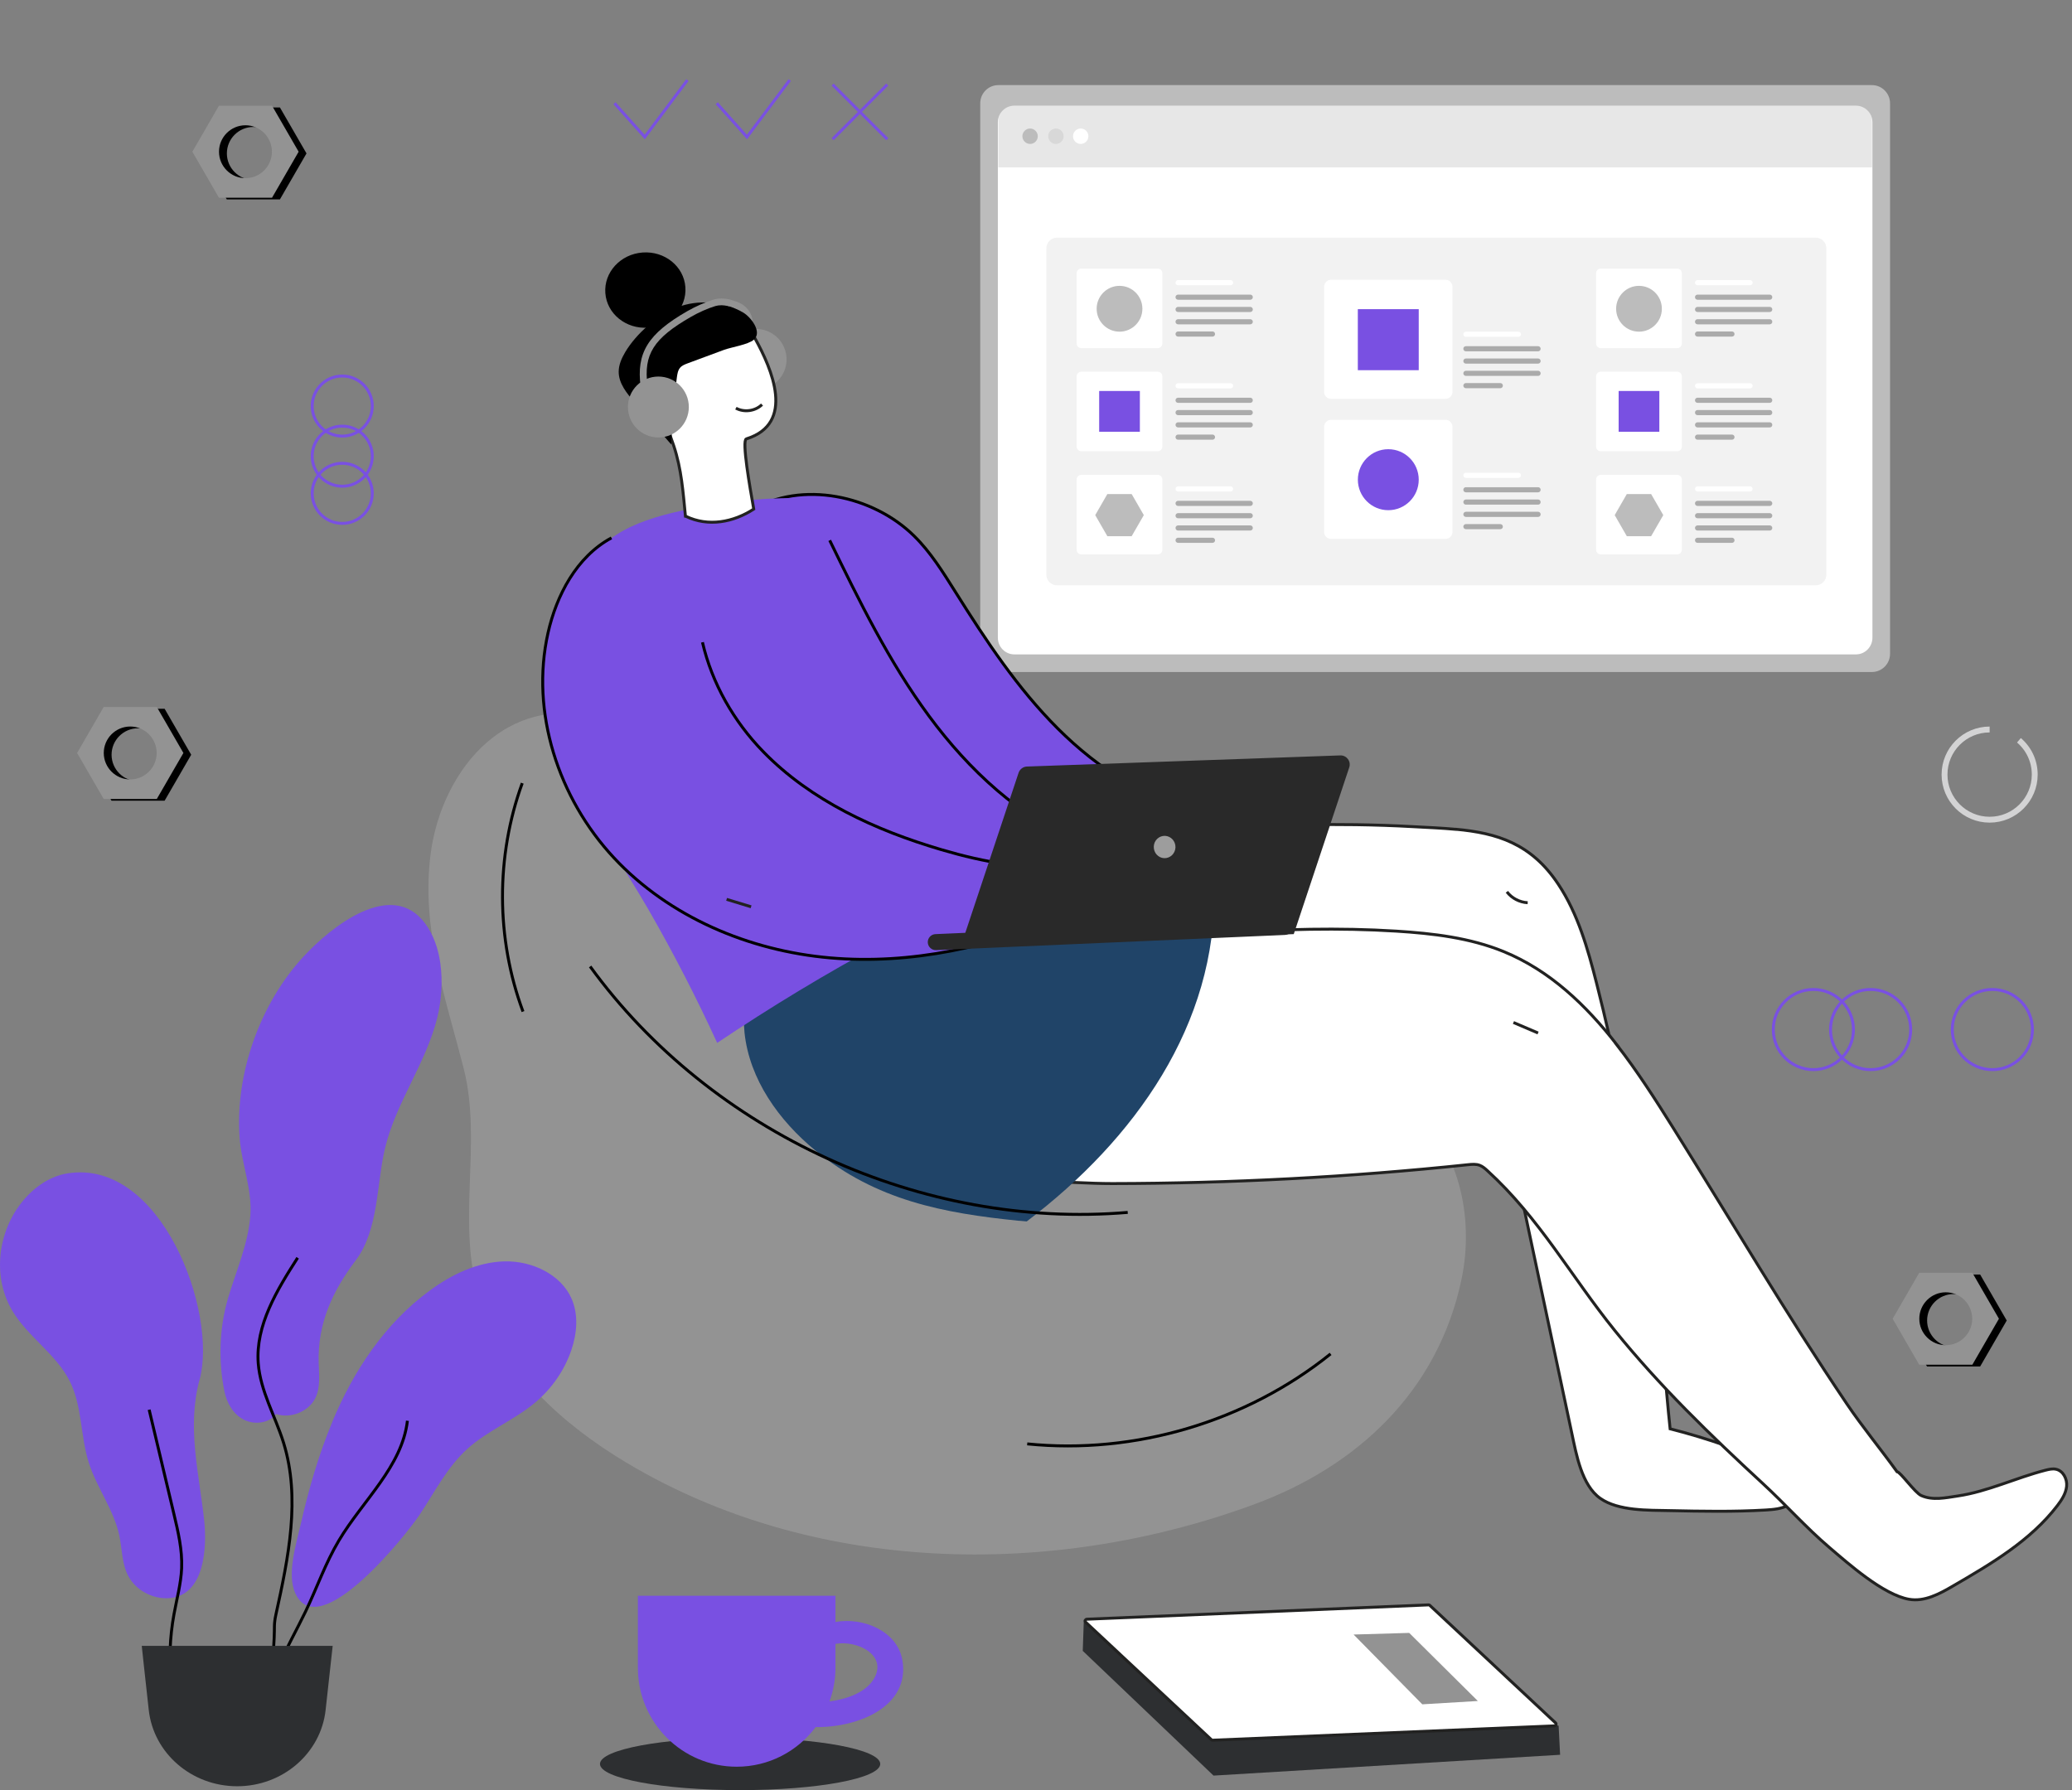 <svg width="706" height="610" viewBox="0 0 706 610" fill="none" xmlns="http://www.w3.org/2000/svg">
<rect x="0" y="0" width="706" height="610" fill="#808080" stroke="none"/>
<g clip-path="url(#clip0_266_2797)">
<g clip-path="url(#clip1_266_2797)">
<path d="M637.816 29H340.184C336.769 29 334 31.774 334 35.196V222.804C334 226.226 336.769 229 340.184 229H637.816C641.231 229 644 226.226 644 222.804V35.196C644 31.774 641.231 29 637.816 29Z" fill="#BCBCBC"/>
<path d="M632.378 36.001H345.622C342.517 36.001 340 38.552 340 41.699V217.302C340 220.449 342.517 223.001 345.622 223.001H632.378C635.483 223.001 638 220.449 638 217.302V41.699C638 38.552 635.483 36.001 632.378 36.001Z" fill="white"/>
<g opacity="0.36">
<path d="M340.17 57.036V41.295C340.17 38.183 342.679 35.669 345.785 35.669H632.229C635.335 35.669 637.844 38.183 637.844 41.295V57.036H340.17Z" fill="#BCBCBC"/>
</g>
<path d="M353.605 46.421C353.605 47.88 352.426 49.047 350.984 49.047C349.542 49.047 348.364 47.866 348.364 46.421C348.364 44.977 349.542 43.796 350.984 43.796C352.426 43.796 353.605 44.977 353.605 46.421Z" fill="#BCBCBC"/>
<g opacity="0.36">
<path d="M362.409 46.421C362.409 47.88 361.23 49.047 359.788 49.047C358.346 49.047 357.168 47.866 357.168 46.421C357.168 44.977 358.346 43.796 359.788 43.796C361.23 43.796 362.409 44.977 362.409 46.421Z" fill="#BCBCBC"/>
</g>
<path d="M370.852 46.421C370.852 47.88 369.674 49.047 368.232 49.047C366.79 49.047 365.611 47.866 365.611 46.421C365.611 44.977 366.79 43.796 368.232 43.796C369.674 43.796 370.852 44.977 370.852 46.421Z" fill="white"/>
<g opacity="0.2">
<path d="M618.683 81.001H360.149C358.15 81.001 356.53 82.624 356.53 84.626V195.824C356.53 197.827 358.15 199.45 360.149 199.45H618.683C620.682 199.45 622.302 197.827 622.302 195.824V84.626C622.302 82.624 620.682 81.001 618.683 81.001Z" fill="#BCBCBC"/>
</g>
<path d="M394.478 91.531H368.426C367.553 91.531 366.845 92.24 366.845 93.115V117.052C366.845 117.927 367.553 118.636 368.426 118.636H394.478C395.351 118.636 396.058 117.927 396.058 117.052V93.115C396.058 92.24 395.351 91.531 394.478 91.531Z" fill="white"/>
<path d="M389.251 105.216C389.251 109.536 385.757 113.023 381.459 113.023C377.161 113.023 373.667 109.522 373.667 105.216C373.667 100.909 377.161 97.408 381.459 97.408C385.757 97.408 389.251 100.909 389.251 105.216Z" fill="#BCBCBC"/>
<path d="M419.309 97.2H401.41C400.925 97.2 400.537 96.811 400.537 96.324C400.537 95.838 400.925 95.449 401.41 95.449H419.309C419.795 95.449 420.183 95.838 420.183 96.324C420.183 96.811 419.795 97.2 419.309 97.2Z" fill="white"/>
<path d="M426.006 102.145H401.41C400.925 102.145 400.537 101.756 400.537 101.27C400.537 100.784 400.925 100.395 401.41 100.395H426.006C426.491 100.395 426.879 100.784 426.879 101.27C426.879 101.756 426.491 102.145 426.006 102.145Z" fill="#ABABAB"/>
<path d="M426.006 106.327H401.41C400.925 106.327 400.537 105.938 400.537 105.452C400.537 104.965 400.925 104.576 401.41 104.576H426.006C426.491 104.576 426.879 104.965 426.879 105.452C426.879 105.938 426.491 106.327 426.006 106.327Z" fill="#ABABAB"/>
<path d="M426.006 110.523H401.41C400.925 110.523 400.537 110.134 400.537 109.647C400.537 109.161 400.925 108.772 401.41 108.772H426.006C426.491 108.772 426.879 109.161 426.879 109.647C426.879 110.134 426.491 110.523 426.006 110.523Z" fill="#ABABAB"/>
<path d="M413.14 114.704H401.41C400.925 114.704 400.537 114.315 400.537 113.829C400.537 113.343 400.925 112.954 401.41 112.954H413.14C413.625 112.954 414.013 113.343 414.013 113.829C414.013 114.315 413.625 114.704 413.14 114.704Z" fill="#ABABAB"/>
<path d="M492.534 95.338H453.533C452.223 95.338 451.162 96.401 451.162 97.713V133.543C451.162 134.855 452.223 135.919 453.533 135.919H492.534C493.843 135.919 494.905 134.855 494.905 133.543V97.713C494.905 96.401 493.843 95.338 492.534 95.338Z" fill="white"/>
<path d="M483.411 105.354H462.656V126.152H483.411V105.354Z" fill="#7950E2"/>
<path d="M492.534 143.059H453.533C452.223 143.059 451.162 144.122 451.162 145.434V181.264C451.162 182.576 452.223 183.639 453.533 183.639H492.534C493.843 183.639 494.905 182.576 494.905 181.264V145.434C494.905 144.122 493.843 143.059 492.534 143.059Z" fill="white"/>
<path d="M473.04 173.859C467.314 173.859 462.669 169.205 462.669 163.467C462.669 157.729 467.314 153.075 473.04 153.075C478.766 153.075 483.411 157.729 483.411 163.467C483.411 169.205 478.766 173.859 473.04 173.859Z" fill="#7950E2"/>
<path d="M517.379 114.788H499.48C498.995 114.788 498.607 114.399 498.607 113.912C498.607 113.426 498.995 113.037 499.48 113.037H517.379C517.865 113.037 518.253 113.426 518.253 113.912C518.253 114.399 517.865 114.788 517.379 114.788Z" fill="white"/>
<path d="M524.076 119.719H499.48C498.995 119.719 498.607 119.33 498.607 118.844C498.607 118.358 498.995 117.969 499.48 117.969H524.076C524.561 117.969 524.95 118.358 524.95 118.844C524.95 119.33 524.561 119.719 524.076 119.719Z" fill="#ABABAB"/>
<path d="M524.076 123.915H499.48C498.995 123.915 498.607 123.526 498.607 123.04C498.607 122.554 498.995 122.165 499.48 122.165H524.076C524.561 122.165 524.95 122.554 524.95 123.04C524.95 123.526 524.561 123.915 524.076 123.915Z" fill="#ABABAB"/>
<path d="M524.076 128.097H499.48C498.995 128.097 498.607 127.708 498.607 127.222C498.607 126.735 498.995 126.346 499.48 126.346H524.076C524.561 126.346 524.95 126.735 524.95 127.222C524.95 127.708 524.561 128.097 524.076 128.097Z" fill="#ABABAB"/>
<path d="M511.21 132.292H499.48C498.995 132.292 498.607 131.903 498.607 131.417C498.607 130.931 498.995 130.542 499.48 130.542H511.21C511.695 130.542 512.083 130.931 512.083 131.417C512.083 131.903 511.695 132.292 511.21 132.292Z" fill="#ABABAB"/>
<path d="M517.379 162.842H499.48C498.995 162.842 498.607 162.453 498.607 161.967C498.607 161.481 498.995 161.092 499.48 161.092H517.379C517.865 161.092 518.253 161.481 518.253 161.967C518.253 162.453 517.865 162.842 517.379 162.842Z" fill="white"/>
<path d="M524.076 167.774H499.48C498.995 167.774 498.607 167.385 498.607 166.899C498.607 166.413 498.995 166.024 499.48 166.024H524.076C524.561 166.024 524.95 166.413 524.95 166.899C524.95 167.385 524.561 167.774 524.076 167.774Z" fill="#ABABAB"/>
<path d="M524.076 171.97H499.48C498.995 171.97 498.607 171.581 498.607 171.094C498.607 170.608 498.995 170.219 499.48 170.219H524.076C524.561 170.219 524.95 170.608 524.95 171.094C524.95 171.581 524.561 171.97 524.076 171.97Z" fill="#ABABAB"/>
<path d="M524.076 176.152H499.48C498.995 176.152 498.607 175.763 498.607 175.276C498.607 174.79 498.995 174.401 499.48 174.401H524.076C524.561 174.401 524.95 174.79 524.95 175.276C524.95 175.763 524.561 176.152 524.076 176.152Z" fill="#ABABAB"/>
<path d="M511.21 178.597H499.48C498.998 178.597 498.607 178.985 498.607 179.465C498.607 179.945 498.998 180.333 499.48 180.333H511.21C511.692 180.333 512.083 179.945 512.083 179.465C512.083 178.985 511.692 178.597 511.21 178.597Z" fill="#ABABAB"/>
<path d="M394.478 126.666H368.426C367.553 126.666 366.845 127.375 366.845 128.25V152.187C366.845 153.062 367.553 153.771 368.426 153.771H394.478C395.351 153.771 396.058 153.062 396.058 152.187V128.25C396.058 127.375 395.351 126.666 394.478 126.666Z" fill="white"/>
<path d="M388.391 133.237H374.526V147.13H388.391V133.237Z" fill="#7950E2"/>
<path d="M419.309 132.348H401.41C400.925 132.348 400.537 131.959 400.537 131.473C400.537 130.987 400.925 130.598 401.41 130.598H419.309C419.795 130.598 420.183 130.987 420.183 131.473C420.183 131.959 419.795 132.348 419.309 132.348Z" fill="white"/>
<path d="M426.006 137.28H401.41C400.925 137.28 400.537 136.891 400.537 136.405C400.537 135.919 400.925 135.53 401.41 135.53H426.006C426.491 135.53 426.879 135.919 426.879 136.405C426.879 136.891 426.491 137.28 426.006 137.28Z" fill="#ABABAB"/>
<path d="M426.006 141.476H401.41C400.925 141.476 400.537 141.087 400.537 140.6C400.537 140.114 400.925 139.725 401.41 139.725H426.006C426.491 139.725 426.879 140.114 426.879 140.6C426.879 141.087 426.491 141.476 426.006 141.476Z" fill="#ABABAB"/>
<path d="M426.006 145.657H401.41C400.925 145.657 400.537 145.268 400.537 144.782C400.537 144.296 400.925 143.907 401.41 143.907H426.006C426.491 143.907 426.879 144.296 426.879 144.782C426.879 145.268 426.491 145.657 426.006 145.657Z" fill="#ABABAB"/>
<path d="M413.14 149.839H401.41C400.925 149.839 400.537 149.45 400.537 148.964C400.537 148.478 400.925 148.089 401.41 148.089H413.14C413.625 148.089 414.013 148.478 414.013 148.964C414.013 149.45 413.625 149.839 413.14 149.839Z" fill="#ABABAB"/>
<path d="M394.478 161.815H368.426C367.553 161.815 366.845 162.524 366.845 163.398V187.336C366.845 188.21 367.553 188.919 368.426 188.919H394.478C395.351 188.919 396.058 188.21 396.058 187.336V163.398C396.058 162.524 395.351 161.815 394.478 161.815Z" fill="white"/>
<path d="M385.591 168.358H377.313L373.182 175.541L377.313 182.723H385.591L389.736 175.541L385.591 168.358Z" fill="#BCBCBC"/>
<path d="M419.309 167.483H401.41C400.925 167.483 400.537 167.094 400.537 166.608C400.537 166.121 400.925 165.732 401.41 165.732H419.309C419.795 165.732 420.183 166.121 420.183 166.608C420.183 167.094 419.795 167.483 419.309 167.483Z" fill="white"/>
<path d="M426.006 172.415H401.41C400.925 172.415 400.537 172.026 400.537 171.54C400.537 171.053 400.925 170.664 401.41 170.664H426.006C426.491 170.664 426.879 171.053 426.879 171.54C426.879 172.026 426.491 172.415 426.006 172.415Z" fill="#ABABAB"/>
<path d="M426.006 176.61H401.41C400.925 176.61 400.537 176.221 400.537 175.735C400.537 175.249 400.925 174.86 401.41 174.86H426.006C426.491 174.86 426.879 175.249 426.879 175.735C426.879 176.221 426.491 176.61 426.006 176.61Z" fill="#ABABAB"/>
<path d="M426.006 180.792H401.41C400.925 180.792 400.537 180.403 400.537 179.917C400.537 179.431 400.925 179.042 401.41 179.042H426.006C426.491 179.042 426.879 179.431 426.879 179.917C426.879 180.403 426.491 180.792 426.006 180.792Z" fill="#ABABAB"/>
<path d="M413.14 184.988H401.41C400.925 184.988 400.537 184.599 400.537 184.113C400.537 183.626 400.925 183.237 401.41 183.237H413.14C413.625 183.237 414.013 183.626 414.013 184.113C414.013 184.599 413.625 184.988 413.14 184.988Z" fill="#ABABAB"/>
<path d="M571.478 91.531H545.426C544.553 91.531 543.845 92.24 543.845 93.115V117.052C543.845 117.927 544.553 118.636 545.426 118.636H571.478C572.351 118.636 573.058 117.927 573.058 117.052V93.115C573.058 92.24 572.351 91.531 571.478 91.531Z" fill="white"/>
<path d="M566.251 105.216C566.251 109.536 562.757 113.023 558.459 113.023C554.161 113.023 550.667 109.522 550.667 105.216C550.667 100.909 554.161 97.408 558.459 97.408C562.757 97.408 566.251 100.909 566.251 105.216Z" fill="#BCBCBC"/>
<path d="M596.309 97.2H578.41C577.925 97.2 577.537 96.811 577.537 96.325C577.537 95.838 577.925 95.449 578.41 95.449H596.309C596.795 95.449 597.183 95.838 597.183 96.325C597.183 96.811 596.795 97.2 596.309 97.2Z" fill="white"/>
<path d="M603.006 102.146H578.41C577.925 102.146 577.537 101.757 577.537 101.27C577.537 100.784 577.925 100.395 578.41 100.395H603.006C603.491 100.395 603.879 100.784 603.879 101.27C603.879 101.757 603.491 102.146 603.006 102.146Z" fill="#ABABAB"/>
<path d="M603.006 106.327H578.41C577.925 106.327 577.537 105.938 577.537 105.452C577.537 104.966 577.925 104.577 578.41 104.577H603.006C603.491 104.577 603.879 104.966 603.879 105.452C603.879 105.938 603.491 106.327 603.006 106.327Z" fill="#ABABAB"/>
<path d="M603.006 110.523H578.41C577.925 110.523 577.537 110.134 577.537 109.648C577.537 109.161 577.925 108.772 578.41 108.772H603.006C603.491 108.772 603.879 109.161 603.879 109.648C603.879 110.134 603.491 110.523 603.006 110.523Z" fill="#ABABAB"/>
<path d="M590.14 114.705H578.41C577.925 114.705 577.537 114.316 577.537 113.829C577.537 113.343 577.925 112.954 578.41 112.954H590.14C590.625 112.954 591.013 113.343 591.013 113.829C591.013 114.316 590.625 114.705 590.14 114.705Z" fill="#ABABAB"/>
<path d="M571.478 126.666H545.426C544.553 126.666 543.845 127.375 543.845 128.25V152.187C543.845 153.062 544.553 153.771 545.426 153.771H571.478C572.351 153.771 573.058 153.062 573.058 152.187V128.25C573.058 127.375 572.351 126.666 571.478 126.666Z" fill="white"/>
<path d="M565.391 133.237H551.526V147.13H565.391V133.237Z" fill="#7950E2"/>
<path d="M596.309 132.348H578.41C577.925 132.348 577.537 131.959 577.537 131.473C577.537 130.987 577.925 130.598 578.41 130.598H596.309C596.795 130.598 597.183 130.987 597.183 131.473C597.183 131.959 596.795 132.348 596.309 132.348Z" fill="white"/>
<path d="M603.006 137.28H578.41C577.925 137.28 577.537 136.891 577.537 136.405C577.537 135.919 577.925 135.53 578.41 135.53H603.006C603.491 135.53 603.879 135.919 603.879 136.405C603.879 136.891 603.491 137.28 603.006 137.28Z" fill="#ABABAB"/>
<path d="M603.006 141.476H578.41C577.925 141.476 577.537 141.087 577.537 140.6C577.537 140.114 577.925 139.725 578.41 139.725H603.006C603.491 139.725 603.879 140.114 603.879 140.6C603.879 141.087 603.491 141.476 603.006 141.476Z" fill="#ABABAB"/>
<path d="M603.006 145.657H578.41C577.925 145.657 577.537 145.268 577.537 144.782C577.537 144.296 577.925 143.907 578.41 143.907H603.006C603.491 143.907 603.879 144.296 603.879 144.782C603.879 145.268 603.491 145.657 603.006 145.657Z" fill="#ABABAB"/>
<path d="M590.14 149.839H578.41C577.925 149.839 577.537 149.45 577.537 148.964C577.537 148.478 577.925 148.089 578.41 148.089H590.14C590.625 148.089 591.013 148.478 591.013 148.964C591.013 149.45 590.625 149.839 590.14 149.839Z" fill="#ABABAB"/>
<path d="M571.478 161.814H545.426C544.553 161.814 543.845 162.524 543.845 163.398V187.335C543.845 188.21 544.553 188.919 545.426 188.919H571.478C572.351 188.919 573.058 188.21 573.058 187.335V163.398C573.058 162.524 572.351 161.814 571.478 161.814Z" fill="white"/>
<path d="M562.59 168.358H554.313L550.182 175.54L554.313 182.723H562.59L566.736 175.54L562.59 168.358Z" fill="#BCBCBC"/>
<path d="M596.309 167.483H578.41C577.925 167.483 577.537 167.094 577.537 166.608C577.537 166.121 577.925 165.732 578.41 165.732H596.309C596.795 165.732 597.183 166.121 597.183 166.608C597.183 167.094 596.795 167.483 596.309 167.483Z" fill="white"/>
<path d="M603.006 172.415H578.41C577.925 172.415 577.537 172.026 577.537 171.54C577.537 171.053 577.925 170.664 578.41 170.664H603.006C603.491 170.664 603.879 171.053 603.879 171.54C603.879 172.026 603.491 172.415 603.006 172.415Z" fill="#ABABAB"/>
<path d="M603.006 176.61H578.41C577.925 176.61 577.537 176.221 577.537 175.735C577.537 175.249 577.925 174.86 578.41 174.86H603.006C603.491 174.86 603.879 175.249 603.879 175.735C603.879 176.221 603.491 176.61 603.006 176.61Z" fill="#ABABAB"/>
<path d="M603.006 180.792H578.41C577.925 180.792 577.537 180.403 577.537 179.917C577.537 179.431 577.925 179.042 578.41 179.042H603.006C603.491 179.042 603.879 179.431 603.879 179.917C603.879 180.403 603.491 180.792 603.006 180.792Z" fill="#ABABAB"/>
<path d="M590.14 184.988H578.41C577.925 184.988 577.537 184.599 577.537 184.113C577.537 183.626 577.925 183.237 578.41 183.237H590.14C590.625 183.237 591.013 183.626 591.013 184.113C591.013 184.599 590.625 184.988 590.14 184.988Z" fill="#ABABAB"/>
</g>
<path d="M256.362 110.8L254.028 110.407C254.282 109.02 253.057 107.587 251.879 106.478C250.862 105.507 250.723 105.183 249.036 104.652L248.25 104.351L248.99 102.156L249.683 102.387C251.463 102.942 252.734 103.358 254.143 104.698C255.877 106.339 256.732 108.697 256.362 110.823V110.8Z" fill="#939393"/>
<path d="M268.01 122.471C268.01 128.203 263.364 132.849 257.633 132.849C251.902 132.849 247.257 128.203 247.257 122.471C247.257 116.74 251.902 112.094 257.633 112.094C263.364 112.094 268.01 116.74 268.01 122.471Z" fill="#939393"/>
<path d="M166.07 252.847C170.669 248.872 176.031 245.89 182.039 244.296C199.788 239.604 228.422 247.832 243.305 258.094C254.444 265.767 263.503 276.006 272.77 285.875C288.809 302.955 306.026 319.364 326.525 330.689C365.258 352.068 411.594 353.2 454.117 365.404C463.291 368.038 472.489 371.297 480.023 377.122C497.148 390.342 502.44 414.818 497.98 435.988C489.961 473.985 462.621 499.662 427.309 512.651C357.955 538.19 276.768 536.365 213.377 498.391C191.769 485.448 171.709 467.421 163.736 443.523C155.024 417.429 164.591 389.764 157.935 363.855C151.788 339.888 143.445 316.544 146.727 291.006C148.576 276.63 155.324 262.092 166.047 252.847H166.07Z" fill="#939393"/>
<path d="M496.131 282.593C509.951 283.887 521.714 287.331 531.004 301.383C537.66 311.437 541.011 323.293 543.992 334.988C550.14 359.163 555.062 383.662 558.737 408.346C560.447 419.833 561.533 431.481 563.844 442.783C566.779 457.159 567.495 472.298 569.067 486.904C581.939 490.163 594.511 494.578 606.598 500.125C609.487 501.442 612.722 503.314 613.184 506.457C613.577 509.092 611.728 511.658 609.394 512.906C607.06 514.177 604.31 514.408 601.652 514.57C590.767 515.217 579.859 515.009 568.975 514.778C561.718 514.616 551.457 514.963 545.263 510.594C538.954 506.157 537.105 495.618 535.626 488.684C525.643 441.628 515.636 394.571 505.652 347.515C497.957 345.111 486.818 348.601 478.66 348.763C467.405 348.971 456.127 349.086 444.872 349.156C423.611 349.248 402.35 349.063 381.088 348.601C374.964 348.462 368.562 348.254 363.363 345.689C357.331 342.707 354.072 337.091 351.9 331.544C348.272 322.346 346.03 311.344 349.15 301.683C352.339 291.861 366.506 288.116 377.159 286.036C386.195 284.28 395.393 283.17 404.614 282.616C430.128 281.137 455.711 280.281 481.248 281.691C486.425 281.969 491.393 282.177 496.108 282.616L496.131 282.593Z" fill="white" stroke="#222221" stroke-miterlimit="10"/>
<path d="M379.748 377.769C394.723 379.271 407.919 348.763 411.178 337.715C416.424 319.965 414.621 299.973 405.238 283.91C405.192 283.841 405.146 283.748 405.1 283.679C397.311 270.413 381.712 263.733 366.713 267.223C351.137 270.829 335.445 272.932 317.697 275.266C309.238 276.376 301.08 279.357 294.078 284.28C245.824 318.255 302.351 354.98 330.985 368.131C345.383 374.741 363.986 376.197 379.725 377.792L379.748 377.769Z" fill="#2D2F31"/>
<path d="M550.925 356.02C540.364 342.453 528.069 330.712 512.331 324.264C500.799 319.549 488.227 318.093 475.794 317.307C436.807 314.857 396.965 319.434 358.417 323.663C336.693 326.044 300.549 327.477 297.822 356.136C296.389 371.274 313.259 392.769 326.779 398.408C335.538 402.083 345.313 402.314 354.812 402.522C362.9 402.684 370.989 403.331 379.008 403.331C419.451 403.261 459.917 401.135 500.152 396.906C501.516 396.767 502.925 396.628 504.196 397.114C505.19 397.483 506.022 398.223 506.808 398.939C524.557 415.141 535.372 435.018 550.163 453.346C565.392 472.228 582.864 489.146 600.659 505.556C608.331 512.628 615.264 520.44 623.214 527.235C629.87 532.921 641.656 543.414 650.438 544.985C655.73 545.933 660.884 543.136 665.506 540.432C678.517 532.875 691.852 525.016 701.003 513.091C702.506 511.126 703.938 508.93 704.17 506.457C704.401 503.984 702.991 501.211 700.564 500.679C699.363 500.402 698.091 500.726 696.89 501.026C686.837 503.615 677.269 508.283 667.078 509.786C662.941 510.386 658.665 511.403 654.644 509.647C652.472 508.699 647.48 501.511 646.371 501.511C640.778 493.746 634.677 486.373 629.315 478.445C608.632 447.822 589.728 415.673 570.038 384.24C564.075 374.718 557.858 364.988 550.879 356.02H550.925Z" fill="white" stroke="#222221" stroke-miterlimit="10"/>
<path d="M407.988 299.303C412.68 297.385 416.886 294.357 420.26 289.989C421.208 288.787 422.039 287.423 422.247 285.898C422.594 283.147 420.63 280.536 418.226 279.172C415.823 277.809 413.003 277.392 410.276 276.861C391.21 273.071 374.178 262 360.428 248.271C346.677 234.542 335.861 218.156 325.531 201.7C321.302 194.974 317.073 188.133 311.411 182.586C297.429 168.858 273.302 163.588 255.923 173.919C255.807 178.472 255.854 182.91 256.639 187.278C257.078 189.751 257.772 192.201 258.812 194.651C266.577 213.025 280.443 224.142 294.101 237.593C301.034 244.435 305.957 253.841 312.751 261.029C319.73 268.425 327.38 275.174 335.584 281.183C351.9 293.086 385.756 308.455 408.035 299.349L407.988 299.303Z" fill="#7950E2" stroke="black" stroke-miterlimit="10"/>
<path d="M347.278 415.996C347.786 416.043 348.664 416.135 349.843 416.227C386.635 388.354 414.667 349.087 413.743 302.631C382.821 303.902 351.553 308.039 320.724 309.75C305.286 310.605 282.107 307.046 269.119 316.383C258.003 324.38 252.272 338.339 253.681 351.883C255.345 367.831 265.421 381.883 277.808 392.052C298.561 409.04 321.302 413.408 347.255 416.019L347.278 415.996Z" fill="#204468"/>
<path d="M360.335 292.762C360.428 292.901 360.497 293.039 360.589 293.155C319.961 309.657 280.859 330.874 244.368 355.396C237.25 339.865 229.415 324.657 220.888 309.842C213.354 296.761 205.173 286.036 201.429 270.875C196.368 250.282 189.273 224.35 195.166 203.41C200.25 185.337 212.337 178.865 228.999 174.774C242.935 171.354 257.286 169.644 271.615 169.736C282.43 169.805 290.011 173.018 297.244 181.084C303.391 187.925 307.228 196.569 310.532 205.051C316.079 219.358 323.913 232.971 331.286 246.584C340.044 262.739 350.513 277.346 360.312 292.762H360.335Z" fill="#7950E2"/>
<path d="M282.708 184.135C292.761 204.751 302.906 225.506 316.518 243.972C330.13 262.439 347.578 278.71 368.77 287.469" stroke="black" stroke-miterlimit="10"/>
<path d="M208.339 183.303C196.437 189.728 189.597 202.902 186.731 215.66C180.653 242.678 190.267 272.03 209.148 292.277C228.029 312.523 255.253 324.01 282.823 326.413C310.394 328.817 338.288 322.646 363.686 311.645C364.449 305.89 365.235 300.112 365.997 294.357C350.883 296.876 335.399 293.848 320.701 289.526C298.353 282.939 276.376 272.886 260.106 256.199C250.053 245.891 242.611 232.925 239.353 218.872" fill="#7950E2"/>
<path d="M208.339 183.303C196.437 189.728 189.597 202.902 186.731 215.66C180.653 242.678 190.267 272.03 209.148 292.277C228.029 312.523 255.253 324.01 282.823 326.413C310.394 328.817 338.288 322.646 363.686 311.645C364.449 305.89 365.235 300.112 365.997 294.357C350.883 296.876 335.399 293.848 320.701 289.526C298.353 282.939 276.376 272.886 260.106 256.199C250.053 245.891 242.611 232.925 239.353 218.872" stroke="black" stroke-miterlimit="10"/>
<path d="M440.828 318.324L327.426 322.346L347.07 263.34C347.486 262.115 348.618 261.26 349.912 261.214L456.682 257.424C458.854 257.354 460.426 259.457 459.732 261.514L440.828 318.324Z" fill="#292929"/>
<path d="M233.552 175.884C233.552 175.884 233.622 175.884 233.668 175.93C241.34 179.628 249.891 177.987 256.824 173.48C255.53 166.154 252.688 150.068 254.305 149.559C271.129 144.336 262.995 125.684 257.24 115.284C256.501 113.943 255.715 112.533 254.467 111.632C253.173 110.684 251.509 110.384 249.914 110.338C238.983 110.014 226.642 117.364 224.585 128.573C223.106 136.57 227.081 144.451 229.554 151.87C232.235 159.913 232.743 167.725 233.552 175.884Z" fill="white" stroke="#222221" stroke-miterlimit="10"/>
<path d="M229.161 143.088C228.953 145.861 228.815 148.658 228.699 151.454C224.516 146.647 220.333 141.839 216.173 137.032C213.562 134.028 210.789 130.63 210.812 126.655C210.812 124.297 211.829 122.032 213.03 119.998C216.867 113.573 223.938 107.472 230.895 104.698C237.504 102.087 246.448 102.526 253.219 106.501C255.831 108.026 259.852 113.157 256.847 115.769C254.906 117.456 249.244 118.288 246.725 119.213C242.588 120.738 238.452 122.287 234.315 123.812C233.391 124.159 232.42 124.528 231.773 125.268C230.987 126.146 230.802 127.394 230.64 128.55C229.993 133.38 229.508 138.234 229.161 143.111V143.088Z" fill="black"/>
<path d="M233.529 97.834C234.061 104.906 228.376 111.1 220.842 111.655C213.308 112.21 206.767 106.94 206.259 99.868C205.728 92.795 211.413 86.601 218.947 86.047C226.481 85.492 233.021 90.761 233.529 97.834Z" fill="black"/>
<path d="M250.746 139.089C253.566 140.638 257.356 140.106 259.644 137.864L250.746 139.089Z" fill="white"/>
<path d="M250.746 139.089C253.566 140.638 257.356 140.106 259.644 137.864" stroke="#222221" stroke-miterlimit="10"/>
<path d="M400.524 288.787C400.431 290.89 398.721 292.508 396.688 292.439C394.654 292.369 393.059 290.59 393.129 288.486C393.198 286.383 394.931 284.765 396.965 284.835C398.999 284.927 400.593 286.684 400.524 288.787Z" fill="#9D9D9D"/>
<path d="M384.254 413.153C314.323 419.07 242.334 386.158 201.082 329.349" stroke="black" stroke-miterlimit="10"/>
<path d="M177.949 266.876C168.89 291.768 168.982 319.896 178.203 344.718" stroke="black" stroke-miterlimit="10"/>
<path d="M350.005 492.035C386.681 495.756 424.674 484.477 453.377 461.365" stroke="black" stroke-miterlimit="10"/>
<path d="M234.708 138.696C234.708 144.428 230.063 149.074 224.331 149.074C218.6 149.074 213.955 144.428 213.955 138.696C213.955 132.964 218.6 128.319 224.331 128.319C230.063 128.319 234.708 132.964 234.708 138.696Z" fill="#939393"/>
<path d="M218.299 131.763C216.751 120.23 220.772 113.735 234.222 106.016C237.019 104.421 240.208 103.011 243.004 102.133C244.761 101.578 246.794 101.601 249.036 102.133L248.458 104.375C246.633 103.912 245.038 103.912 243.721 104.305C241.086 105.114 238.059 106.455 235.424 107.98C222.667 115.307 219.224 120.761 220.634 131.416L218.276 131.716L218.299 131.763Z" fill="#939393"/>
<path d="M437.847 318.601L318.968 323.779C317.466 323.848 316.195 322.669 316.125 321.167C316.056 319.665 317.235 318.393 318.737 318.324L437.616 313.147C439.118 313.078 440.389 314.256 440.458 315.759C440.528 317.261 439.349 318.532 437.847 318.601Z" fill="#292929"/>
<path d="M515.682 348.439C518.479 349.641 521.275 350.843 524.071 352.022L515.682 348.439Z" fill="white"/>
<path d="M515.682 348.439C518.479 349.641 521.275 350.843 524.071 352.022" stroke="#222221" stroke-miterlimit="10"/>
<path d="M513.441 303.902C515.105 306.098 517.785 307.484 520.536 307.623L513.441 303.902Z" fill="white"/>
<path d="M513.441 303.902C515.105 306.098 517.785 307.484 520.536 307.623" stroke="#222221" stroke-miterlimit="10"/>
<path d="M247.58 306.468C250.353 307.323 253.127 308.155 255.923 309.01L247.58 306.468Z" fill="white"/>
<path d="M247.58 306.468C250.353 307.323 253.127 308.155 255.923 309.01" stroke="#222221" stroke-miterlimit="10"/>
<path d="M67.99 470.171C63.599 486.419 67.875 502.135 69.585 518.221C70.509 527.004 69.909 543.853 57.475 544.616C51.906 544.939 46.29 541.888 43.748 537.127C41.483 532.898 41.645 527.929 40.651 523.26C38.802 514.523 33.001 507.035 30.274 498.507C27.339 489.308 28.079 479.092 23.665 470.472C19.066 461.458 9.614 455.587 4.345 446.92C-2.45 435.757 -1.017 420.827 6.91 410.357C10.816 405.203 16.408 400.927 22.948 399.864C54.956 394.71 74.23 447.151 68.013 470.171H67.99Z" fill="#7950E2"/>
<path d="M150.019 328.13C149.303 323.207 147.685 318.515 144.889 314.725C133.473 299.263 112.835 315.788 103.452 325.934C88.5 342.067 80.088 366.057 81.636 387.598C82.283 396.565 86.004 405.278 85.288 414.385C84.525 424.046 80.411 433.198 77.684 442.443C74.68 452.682 74.38 463.822 76.483 474.222C77.268 478.082 79.418 481.872 83 483.744C86.582 485.64 91.689 485.062 94.046 481.872C99.061 483.513 105.186 481.04 107.45 476.418C109.253 472.743 108.698 468.467 108.583 464.423C108.19 451.017 113.251 440.016 121.201 429.5C129.105 419.076 128.273 403.198 131.254 391.018C135.021 375.556 145.12 362.336 148.956 346.943C150.366 341.258 150.944 334.532 150.019 328.176V328.13Z" fill="#7950E2"/>
<path d="M82.513 593.527C86.188 587.033 89.886 580.423 91.665 573.235C92.89 568.289 93.167 563.158 93.421 558.097C93.606 554.56 93.26 553.613 94.022 550.146C98.275 530.824 102.481 510.555 96.611 491.626C93.791 482.566 88.707 474.014 87.991 464.562C87.02 451.642 94.346 439.647 101.418 428.622" stroke="black" stroke-miterlimit="10"/>
<path d="M50.819 480.387C53.616 492.197 56.435 504.007 59.232 515.818C60.688 521.942 62.144 528.136 61.889 534.423C61.658 539.716 60.225 544.893 59.278 550.116C56.435 565.671 58.053 581.965 63.877 596.733" stroke="black" stroke-miterlimit="10"/>
<path d="M113.24 484.455C120.404 467.259 131.104 450.988 146.473 439.756C153.868 434.324 162.627 430.072 171.94 429.841C181.254 429.633 191.076 434.255 194.727 442.483C197.177 448.03 196.599 454.432 194.658 460.141C192.3 467.005 188.002 473.222 182.34 477.96C175.222 483.946 166.116 487.506 159.23 493.746C152.297 500.032 148.09 508.515 142.96 516.211C138.292 523.214 108.595 560.425 100.622 542.952C97.641 536.434 100.969 526.011 102.448 519.493C105.152 507.59 108.549 495.757 113.263 484.455H113.24Z" fill="#7950E2"/>
<path d="M138.823 484.154C137.021 499.755 123.571 511.357 115.459 524.994C110.883 532.667 107.971 541.149 104.112 549.169C98.08 561.696 89.437 574.592 92.141 588.159" stroke="black" stroke-miterlimit="10"/>
<path d="M110.952 582.682L113.356 560.864H48.3C48.3 560.864 49.34 570.686 50.681 582.682C52.298 597.473 65.31 608.706 80.817 608.706C96.323 608.706 109.335 597.473 110.952 582.705V582.682Z" fill="#2D2F31"/>
<path d="M252.179 610.023C278.548 610.023 299.925 606.029 299.925 601.102C299.925 596.175 278.548 592.181 252.179 592.181C225.81 592.181 204.433 596.175 204.433 601.102C204.433 606.029 225.81 610.023 252.179 610.023Z" fill="#2D2F31"/>
<path d="M307.436 565.602C305.726 555.848 294.101 550.995 284.672 552.728V543.784H217.352V568.375C217.352 586.957 232.42 602.05 251.024 602.05C262.047 602.05 271.777 596.734 277.924 588.552C292.714 588.691 310.209 581.433 307.459 565.602H307.436ZM297.545 572.42C294.91 576.603 288.809 579.03 282.638 579.792C283.933 576.233 284.672 572.397 284.672 568.375V560.193C292.09 558.853 302.814 564.076 297.568 572.42H297.545Z" fill="#7950E2"/>
<path d="M531.582 597.982L413.489 605.077L368.932 562.574L369.302 551.942L531.074 588.067L531.582 597.982Z" fill="#2D2F31"/>
<path d="M529.618 588.136L413.188 593.013C413.027 593.013 412.888 592.966 412.772 592.851L369.949 552.821C369.556 552.474 369.81 551.804 370.342 551.78L486.771 546.904C486.933 546.904 487.072 546.95 487.187 547.066L530.011 587.096C530.404 587.443 530.149 588.113 529.618 588.136Z" fill="white" stroke="#222221" stroke-miterlimit="10"/>
<path d="M461.211 557.004L484.622 580.786L503.549 579.654L480.162 556.449L461.211 557.004Z" fill="#939393"/>
<path d="M687.919 252.267C691.224 255.086 693.304 259.27 693.304 263.961C693.304 272.444 686.417 279.331 677.936 279.331C669.454 279.331 662.567 272.444 662.567 263.961C662.567 255.479 669.454 248.592 677.936 248.592" stroke="#D3D3D4" stroke-width="2" stroke-miterlimit="10"/>
<path d="M631.534 350.843C631.534 358.377 625.41 364.502 617.876 364.502C610.342 364.502 604.218 358.377 604.218 350.843C604.218 343.308 610.342 337.184 617.876 337.184C625.41 337.184 631.534 343.308 631.534 350.843Z" stroke="#7950E2" stroke-miterlimit="10"/>
<path d="M651.039 350.843C651.039 358.377 644.915 364.502 637.381 364.502C629.847 364.502 623.723 358.377 623.723 350.843C623.723 343.308 629.847 337.184 637.381 337.184C644.915 337.184 651.039 343.308 651.039 350.843Z" stroke="#7950E2" stroke-miterlimit="10"/>
<path d="M692.522 350.843C692.522 358.377 686.398 364.502 678.864 364.502C671.33 364.502 665.206 358.377 665.206 350.843C665.206 343.308 671.33 337.184 678.864 337.184C686.398 337.184 692.522 343.308 692.522 350.843Z" stroke="#7950E2" stroke-miterlimit="10"/>
<path d="M116.614 148.611C122.269 148.611 126.852 144.027 126.852 138.373C126.852 132.718 122.269 128.134 116.614 128.134C110.96 128.134 106.376 132.718 106.376 138.373C106.376 144.027 110.96 148.611 116.614 148.611Z" stroke="#7950E2" stroke-miterlimit="10"/>
<path d="M116.614 165.691C122.269 165.691 126.852 161.107 126.852 155.453C126.852 149.798 122.269 145.214 116.614 145.214C110.96 145.214 106.376 149.798 106.376 155.453C106.376 161.107 110.96 165.691 116.614 165.691Z" stroke="#7950E2" stroke-miterlimit="10"/>
<path d="M116.614 178.357C122.269 178.357 126.852 173.773 126.852 168.118C126.852 162.463 122.269 157.879 116.614 157.879C110.96 157.879 106.376 162.463 106.376 168.118C106.376 173.773 110.96 178.357 116.614 178.357Z" stroke="#7950E2" stroke-miterlimit="10"/>
<path d="M95.376 36.61H77.281L68.221 52.28L77.281 67.95H95.376L104.435 52.28L95.376 36.61ZM86.317 61.294C81.348 61.294 77.304 57.249 77.304 52.28C77.304 47.311 81.348 43.266 86.317 43.266C91.285 43.266 95.33 47.311 95.33 52.28C95.33 57.249 91.285 61.294 86.317 61.294Z" fill="black"/>
<path d="M92.695 36.032H74.6L65.541 51.702L74.6 67.372H92.695L101.754 51.702L92.695 36.032ZM83.636 60.716C78.667 60.716 74.623 56.671 74.623 51.702C74.623 46.733 78.667 42.688 83.636 42.688C88.605 42.688 92.649 46.733 92.649 51.702C92.649 56.671 88.605 60.716 83.636 60.716Z" fill="#939393"/>
<path d="M674.704 434.324H656.609L647.549 449.994L656.609 465.664H674.704L683.763 449.994L674.704 434.324ZM665.645 459.008C660.676 459.008 656.632 454.963 656.632 449.994C656.632 445.025 660.676 440.981 665.645 440.981C670.614 440.981 674.658 445.025 674.658 449.994C674.658 454.963 670.614 459.008 665.645 459.008Z" fill="black"/>
<path d="M672.046 433.723H653.951L644.892 449.393L653.951 465.063H672.046L681.105 449.393L672.046 433.723ZM662.987 458.407C658.018 458.407 653.974 454.362 653.974 449.393C653.974 444.424 658.018 440.379 662.987 440.379C667.956 440.379 672 444.424 672 449.393C672 454.362 667.956 458.407 662.987 458.407Z" fill="#939393"/>
<path d="M56.089 241.522H37.993L28.934 257.193L37.993 272.863H56.089L65.148 257.193L56.089 241.522ZM47.029 266.206C42.061 266.206 38.016 262.162 38.016 257.193C38.016 252.223 42.061 248.179 47.029 248.179C51.998 248.179 56.042 252.223 56.042 257.193C56.042 262.162 51.998 266.206 47.029 266.206Z" fill="black"/>
<path d="M53.431 240.921H35.336L26.276 256.591L35.336 272.262H53.431L62.49 256.591L53.431 240.921ZM44.372 265.605C39.403 265.605 35.359 261.561 35.359 256.591C35.359 251.622 39.403 247.578 44.372 247.578C49.34 247.578 53.385 251.622 53.385 256.591C53.385 261.561 49.34 265.605 44.372 265.605Z" fill="#939393"/>
<path d="M209.379 35.177L219.686 46.687L234.222 27.295" stroke="#7950E2" stroke-miterlimit="10"/>
<path d="M244.229 35.177L254.513 46.687L269.073 27.295" stroke="#7950E2" stroke-miterlimit="10"/>
<path d="M283.702 28.821L302.328 47.449" stroke="#7950E2" stroke-miterlimit="10"/>
<path d="M302.328 28.821L283.702 47.449" stroke="#7950E2" stroke-miterlimit="10"/>
</g>
<defs>
<clipPath id="clip0_266_2797">
<rect width="705.371" height="610" fill="white"/>
</clipPath>
<clipPath id="clip1_266_2797">
<rect width="310" height="200" fill="white" transform="translate(334 29)"/>
</clipPath>
</defs>
</svg>

